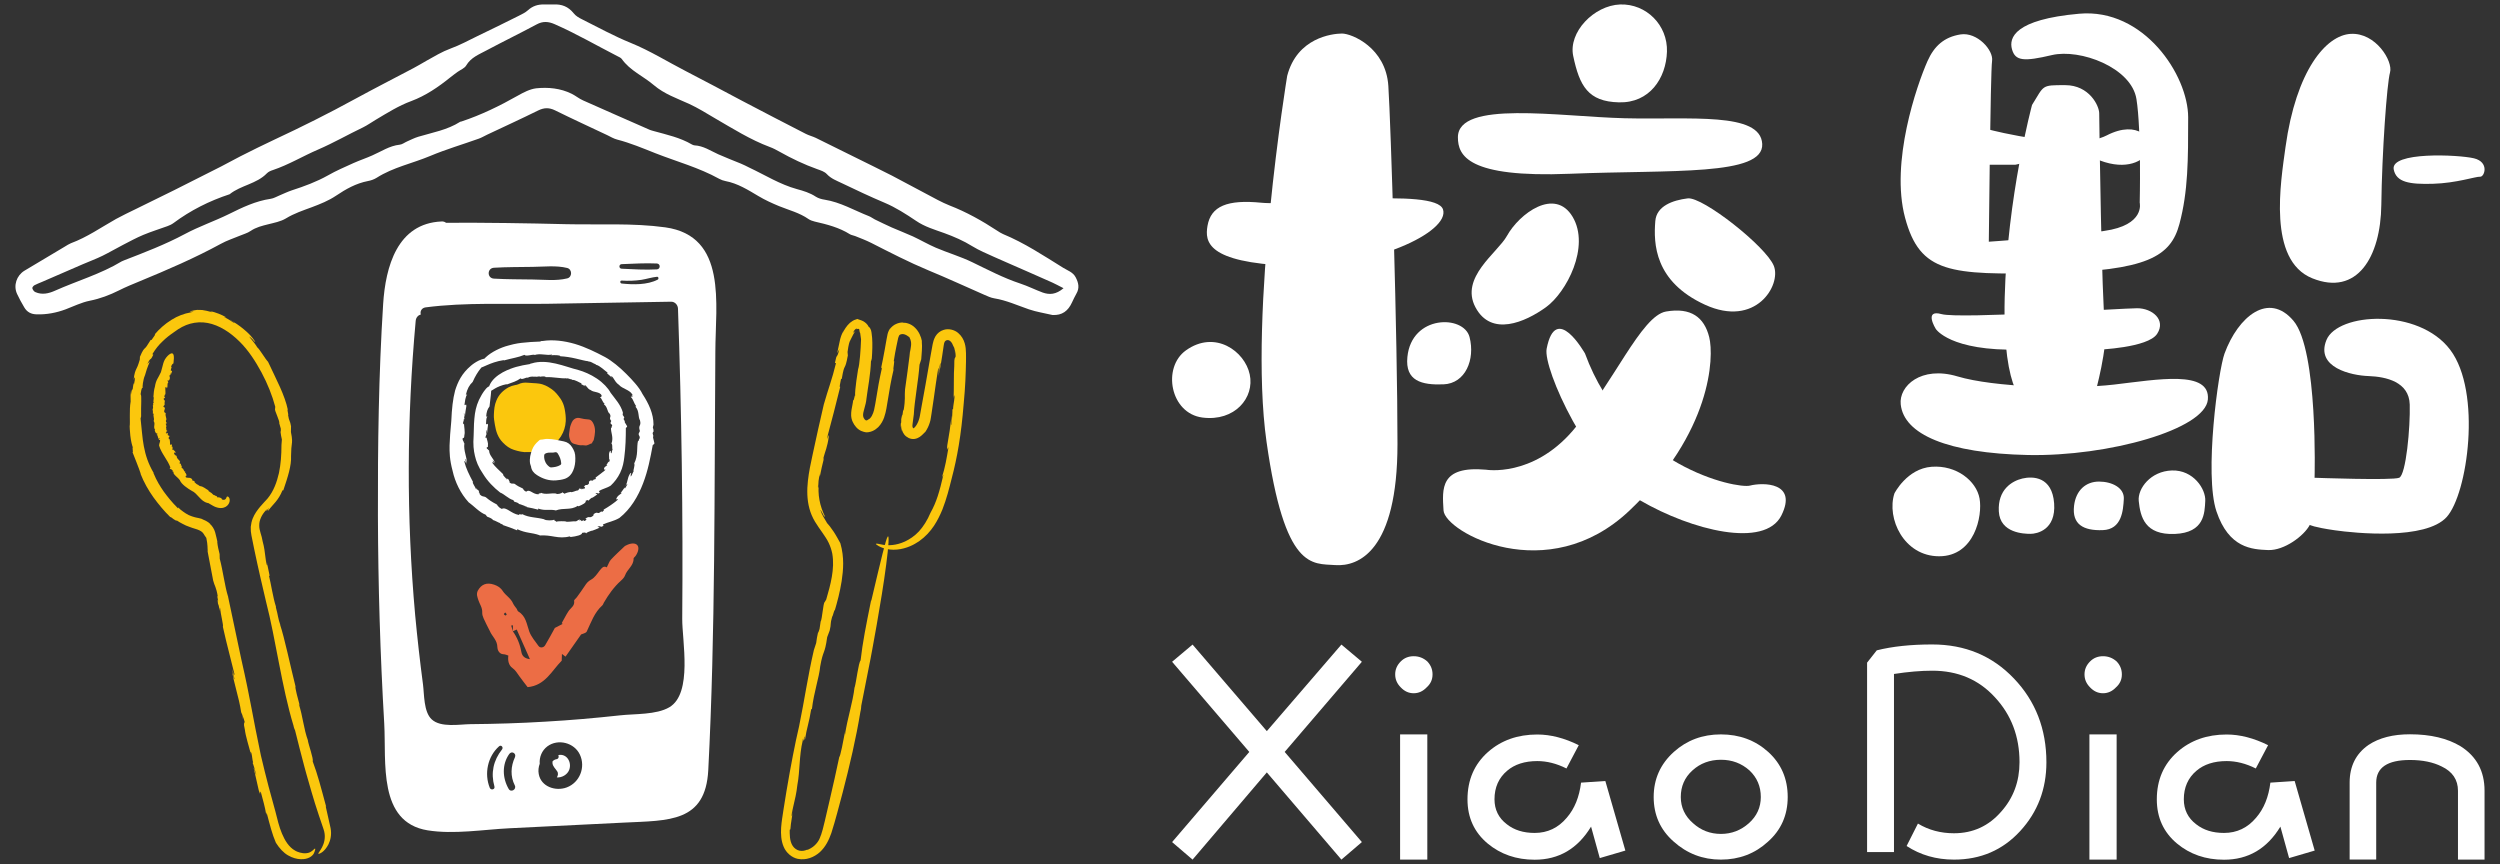 <?xml version="1.0" encoding="utf-8"?>
<!-- Generator: Adobe Illustrator 28.0.0, SVG Export Plug-In . SVG Version: 6.00 Build 0)  -->
<svg version="1.1" id="圖層_1" xmlns="http://www.w3.org/2000/svg" xmlns:xlink="http://www.w3.org/1999/xlink" x="0px" y="0px"
	 viewBox="0 0 229.61 79.37" style="enable-background:new 0 0 229.61 79.37;" xml:space="preserve">
<rect x="0" y="0" width="229.61" height="79.37" fill="#333333" stroke="none"/>
<style type="text/css">
	.st0{fill-rule:evenodd;clip-rule:evenodd;fill:#FFFFFF;}
	.st1{fill:#FFFFFF;}
	.st2{fill:#FBC70D;}
	.st3{fill:#EC6D45;}
</style>
<g>
	<g>
		<g>
			<g>
				<path class="st0" d="M96.66,28.93c-0.72-0.17-1.46-0.28-2.16-0.52c-1.05-0.36-2.07-0.83-3.18-1.01
					c-0.32-0.05-0.63-0.2-0.93-0.33c-1.71-0.75-3.4-1.53-5.12-2.24c-1.8-0.75-3.52-1.64-5.25-2.52c-0.48-0.24-0.98-0.43-1.48-0.63
					c-0.15-0.06-0.33-0.08-0.47-0.16c-1-0.63-2.11-0.91-3.24-1.17c-0.2-0.05-0.41-0.12-0.57-0.23c-0.83-0.58-1.8-0.82-2.71-1.19
					c-0.65-0.27-1.29-0.56-1.89-0.92c-0.96-0.57-1.91-1.17-3.03-1.38c-0.2-0.04-0.4-0.11-0.58-0.21c-1.86-1.03-3.9-1.58-5.86-2.35
					c-1.16-0.46-2.3-0.94-3.5-1.25c-0.32-0.08-0.61-0.26-0.9-0.4c-1.61-0.76-3.22-1.5-4.82-2.29c-0.54-0.26-0.99-0.25-1.53,0.01
					c-1.56,0.77-3.13,1.49-4.7,2.23c-0.26,0.12-0.51,0.28-0.78,0.37c-1.48,0.53-2.99,0.97-4.44,1.58c-1.64,0.69-3.41,1.04-4.93,2.01
					c-0.24,0.15-0.53,0.25-0.81,0.3c-1.08,0.21-2.02,0.74-2.91,1.34c-0.7,0.47-1.46,0.77-2.23,1.06c-0.81,0.3-1.63,0.57-2.38,1.03
					c-0.48,0.29-1.08,0.4-1.63,0.54c-0.56,0.14-1.11,0.27-1.61,0.61c-0.3,0.21-0.68,0.3-1.02,0.45c-0.57,0.24-1.17,0.43-1.71,0.73
					c-2.4,1.31-4.91,2.39-7.43,3.43c-0.65,0.27-1.3,0.53-1.93,0.85c-0.86,0.43-1.73,0.76-2.68,0.95c-0.76,0.15-1.48,0.51-2.22,0.79
					c-0.86,0.32-1.75,0.49-2.67,0.46c-0.5-0.01-0.88-0.21-1.13-0.64C1.98,27.81,1.76,27.41,1.57,27c-0.36-0.77-0.05-1.7,0.68-2.14
					c1.24-0.74,2.48-1.48,3.72-2.22c0.18-0.11,0.35-0.22,0.54-0.3c1.49-0.55,2.78-1.46,4.15-2.23c0.58-0.32,1.18-0.6,1.77-0.89
					c1.19-0.59,2.38-1.16,3.56-1.75c1.44-0.72,2.88-1.45,4.32-2.18c0.59-0.3,1.17-0.63,1.76-0.93c1.03-0.52,2.07-1.04,3.12-1.53
					c2.51-1.17,4.99-2.41,7.42-3.74c1.78-0.97,3.58-1.89,5.38-2.84c0.4-0.21,0.79-0.45,1.18-0.67c0.72-0.4,1.42-0.83,2.21-1.12
					c0.85-0.31,1.66-0.75,2.48-1.15c1.27-0.61,2.53-1.23,3.79-1.86c0.29-0.15,0.6-0.29,0.84-0.51c0.43-0.39,0.91-0.54,1.47-0.53
					c0.29,0,0.58,0.01,0.87,0c0.75-0.04,1.36,0.19,1.85,0.8c0.19,0.25,0.5,0.43,0.79,0.57c1.48,0.74,2.93,1.54,4.46,2.16
					c1.77,0.72,3.38,1.73,5.07,2.6c1.73,0.89,3.44,1.81,5.16,2.72c1.94,1.02,3.89,2.03,5.84,3.03c0.29,0.15,0.62,0.23,0.92,0.37
					c1.19,0.58,2.37,1.17,3.56,1.76c1.15,0.57,2.3,1.13,3.44,1.71c1.07,0.55,2.11,1.14,3.18,1.69c0.7,0.37,1.38,0.76,2.11,1.05
					c1.55,0.6,2.99,1.41,4.38,2.32c0.17,0.11,0.35,0.23,0.54,0.31c1.96,0.81,3.72,1.98,5.51,3.09c0.42,0.26,0.9,0.4,1.15,0.87
					c0.27,0.51,0.38,1,0.06,1.53c-0.15,0.25-0.26,0.52-0.39,0.78C98.1,28.56,97.55,28.98,96.66,28.93z M97.68,26.47
					c-0.46-0.23-0.74-0.39-1.03-0.52c-1.36-0.61-2.73-1.2-4.09-1.8c-0.42-0.18-0.84-0.36-1.25-0.55c-0.67-0.31-1.37-0.59-2-0.98
					c-0.82-0.51-1.68-0.88-2.58-1.21c-0.89-0.32-1.8-0.58-2.6-1.13c-0.92-0.62-1.87-1.23-2.89-1.66c-1.33-0.56-2.63-1.18-3.93-1.8
					c-0.48-0.23-0.98-0.41-1.37-0.83c-0.21-0.23-0.56-0.34-0.87-0.45c-1.21-0.43-2.36-0.98-3.48-1.61
					c-0.29-0.16-0.58-0.32-0.89-0.43c-1.79-0.67-3.4-1.69-5.04-2.64c-0.78-0.46-1.55-0.94-2.37-1.32c-1.12-0.51-2.28-0.9-3.25-1.73
					c-0.96-0.82-2.18-1.32-2.94-2.4c-0.09-0.12-0.27-0.18-0.41-0.26c-1.91-0.98-3.77-2.06-5.75-2.93c-0.57-0.25-1.08-0.29-1.65,0.02
					c-1.53,0.82-3.09,1.58-4.63,2.4C43.99,5,43.25,5.28,42.82,6.01c-0.15,0.26-0.52,0.4-0.79,0.59c-0.23,0.17-0.47,0.34-0.69,0.52
					c-1.09,0.88-2.25,1.67-3.56,2.16c-1.17,0.43-2.21,1.09-3.27,1.72c-0.39,0.23-0.76,0.5-1.17,0.7c-1.38,0.66-2.7,1.42-4.11,2.03
					c-1.4,0.6-2.71,1.4-4.17,1.89c-0.19,0.06-0.4,0.15-0.54,0.29c-0.95,0.99-2.4,1.1-3.43,1.93c-1.86,0.61-3.59,1.48-5.16,2.65
					c-0.16,0.12-0.36,0.21-0.55,0.28c-0.74,0.27-1.49,0.5-2.21,0.8c-0.65,0.27-1.27,0.61-1.89,0.93c-0.62,0.32-1.23,0.68-1.86,0.99
					c-0.59,0.29-1.22,0.52-1.82,0.78c-1.25,0.54-2.51,1.09-3.76,1.63c-0.23,0.1-0.46,0.18-0.68,0.3c-0.09,0.05-0.22,0.21-0.19,0.28
					c0.04,0.14,0.15,0.3,0.28,0.35c0.61,0.27,1.22,0.13,1.8-0.13c2.04-0.91,4.2-1.53,6.12-2.69c0.07-0.04,0.15-0.07,0.23-0.1
					c1.89-0.73,3.77-1.45,5.57-2.41c1.3-0.7,2.72-1.18,4.06-1.84c1.21-0.6,2.45-1.2,3.83-1.4c0.28-0.04,0.54-0.2,0.81-0.31
					c0.38-0.16,0.75-0.34,1.14-0.47c1.14-0.37,2.26-0.78,3.31-1.37c0.75-0.43,1.55-0.77,2.34-1.13c0.56-0.25,1.16-0.45,1.72-0.7
					c0.83-0.36,1.59-0.89,2.53-0.99c0.23-0.02,0.45-0.2,0.68-0.3c0.34-0.15,0.67-0.32,1.03-0.43c1.3-0.39,2.66-0.62,3.84-1.37
					c0.03-0.02,0.08-0.02,0.12-0.03c1.81-0.6,3.51-1.43,5.17-2.37c0.53-0.3,1.12-0.61,1.71-0.68C50.34,8,51.47,8.1,52.5,8.61
					c0.37,0.18,0.69,0.46,1.07,0.62c2.03,0.91,4.08,1.8,6.12,2.7c0.11,0.05,0.24,0.07,0.36,0.11c1.19,0.33,2.41,0.59,3.5,1.23
					c0.07,0.04,0.15,0.07,0.23,0.08c0.82,0.04,1.48,0.5,2.19,0.82c0.68,0.3,1.37,0.57,2.06,0.85c0.27,0.11,0.52,0.24,0.78,0.37
					c1.45,0.68,2.82,1.55,4.39,1.98c0.59,0.16,1.19,0.34,1.72,0.69c0.23,0.15,0.54,0.24,0.82,0.28c1.45,0.23,2.71,0.98,4.06,1.51
					c0.19,0.07,0.36,0.21,0.54,0.3c0.52,0.25,1.04,0.51,1.56,0.74c0.64,0.28,1.3,0.53,1.94,0.82c0.71,0.33,1.39,0.73,2.11,1.04
					c1.1,0.47,2.27,0.81,3.34,1.33c1.45,0.7,2.87,1.45,4.41,1.96c0.7,0.23,1.37,0.57,2.07,0.83C96.38,27.08,96.97,27.07,97.68,26.47
					z"/>
			</g>
		</g>
		<g>
			<g>
				<path class="st1" d="M51.28,69.35c0.07,0.15,0.03,0.35-0.18,0.38c-0.13,0.02-0.25,0.09-0.35,0.19c-0.01,0.05-0.01,0.1-0.01,0.16
					c0.03,0.33,0.28,0.51,0.44,0.77c0.11,0.17,0.07,0.4-0.04,0.55c0.47,0.04,0.98-0.26,1.14-0.7C52.54,70,52.04,69.18,51.28,69.35z"
					/>
			</g>
			<g>
				<path class="st1" d="M61.1,20.88c-2.96-0.41-6.11-0.22-9.09-0.29c-3.69-0.09-7.37-0.15-11.05-0.13c-0.1-0.08-0.23-0.13-0.4-0.12
					c-4.08,0.17-5.15,4.16-5.37,7.58c-0.41,6.48-0.5,12.99-0.48,19.48c0.02,6.36,0.21,12.72,0.58,19.06c0.2,3.51-0.61,9.05,3.98,9.8
					c2.42,0.39,5.1-0.07,7.53-0.19c3.51-0.17,7.01-0.34,10.52-0.52c4.11-0.2,7.48-0.01,7.73-4.82c0.66-12.78,0.55-25.66,0.65-38.45
					C65.71,27.96,66.82,21.68,61.1,20.88z M57.1,24.26c1.08-0.04,2.16-0.11,3.23-0.06c0.35,0.02,0.34,0.52,0,0.54
					c-1.08,0.06-2.16-0.01-3.23-0.06C56.82,24.67,56.82,24.27,57.1,24.26z M60.41,25.68c-0.96,0.5-2.26,0.47-3.31,0.36
					c-0.17-0.02-0.18-0.28,0-0.27c0.61,0.04,1.22,0.02,1.82-0.07c0.48-0.08,0.94-0.23,1.42-0.28C60.48,25.4,60.53,25.62,60.41,25.68
					z M45.37,24.59c1.18-0.07,2.36-0.06,3.55-0.08c1.05-0.01,2.15-0.15,3.17,0.1c0.48,0.12,0.48,0.85,0,0.96
					c-1.02,0.25-2.12,0.11-3.17,0.1c-1.18-0.02-2.37-0.01-3.55-0.08C44.72,25.56,44.72,24.63,45.37,24.59z M46.11,68.83
					c-0.8,1.01-1.05,2.17-0.7,3.4c0.08,0.29-0.33,0.38-0.43,0.12c-0.52-1.3-0.19-2.87,0.85-3.8C46.02,68.37,46.26,68.63,46.11,68.83
					z M47.28,72.13c0.19,0.37-0.35,0.69-0.56,0.33c-0.58-1-0.63-2.25,0.05-3.21c0.23-0.32,0.69-0.05,0.52,0.31
					C46.91,70.38,46.86,71.3,47.28,72.13z M52.05,72.32c-1.02,0.38-2.36-0.06-2.57-1.23c-0.06-0.32-0.02-0.65,0.09-0.94
					c-0.05-0.62,0.2-1.22,0.7-1.6c0.98-0.73,2.48-0.34,2.99,0.76C53.8,70.46,53.25,71.87,52.05,72.32z M61.47,64.96
					c-1.19,0.7-3.18,0.59-4.52,0.74c-2.28,0.25-4.57,0.45-6.87,0.58c-2.29,0.14-4.59,0.21-6.89,0.23c-0.95,0.01-2.71,0.34-3.54-0.44
					c-0.75-0.69-0.68-2.32-0.8-3.21c-0.28-2.12-0.52-4.25-0.72-6.38c-0.81-8.99-0.77-18.03,0.05-27.02
					c0.03-0.31,0.23-0.51,0.47-0.58c-0.09-0.26,0.06-0.6,0.44-0.65c3.69-0.48,7.55-0.27,11.27-0.33c3.76-0.06,7.51-0.13,11.27-0.19
					c0.36-0.01,0.63,0.3,0.64,0.64c0.33,9.49,0.47,18.98,0.39,28.47C62.64,58.81,63.64,63.69,61.47,64.96z"/>
			</g>
		</g>
		<g>
			<g>
				<g>
					<path class="st1" d="M42.64,40.41l-0.04,0.14C42.62,40.54,42.63,40.51,42.64,40.41z"/>
				</g>
				<g>
					<path class="st1" d="M54.72,33.52l-0.03-0.01C54.71,33.52,54.72,33.52,54.72,33.52z"/>
				</g>
				<g>
					<polygon class="st1" points="43.05,46.14 43.05,46.13 43.01,46.1 					"/>
				</g>
				<g>
					<path class="st1" d="M41.45,38.65c-0.09,0.99-0.14,1.6-0.16,2.25c-0.01,0.64,0,1.31,0.28,2.35c0.22,1.01,0.73,2.08,1.47,2.88
						c0.43,0.3,1.02,0.95,1.56,1.14l0.14,0.18c0.18,0.06,0.39,0.15,0.53,0.28l-0.02,0.02c0.28,0.08,0.54,0.26,0.68,0.29l-0.02,0.02
						c0.1,0.05,0.21,0.09,0.31,0.14l-0.07,0.01c0.47,0.15,0.94,0.33,1.35,0.5l0-0.11c0.87,0.4,1.26,0.28,2.07,0.56l-0.02,0.02
						c0.55-0.04,0.97,0.04,1.39,0.11c0.43,0.07,0.88,0.12,1.43-0.04c-0.14,0.04,0.06,0.05,0.05,0.07c0.52-0.06,1.07-0.19,1.04-0.38
						c0.37-0.07,0.31-0.01,0.38,0.06c-0.02-0.08,0.29-0.19,0.57-0.29l-0.12,0.07c0.27-0.09,0.53-0.2,0.79-0.32
						c-0.07-0.03-0.14-0.05-0.21-0.09c0.42-0.13,0.18,0.14,0.56-0.08l-0.06-0.12c0.55-0.25,0.97-0.28,1.52-0.6
						c1.03-0.81,1.72-1.99,2.17-3.17c0.46-1.19,0.68-2.39,0.89-3.52l0.11-0.09c0.15-0.04-0.18-0.64-0.05-0.73l-0.07-0.27
						c0.03-0.07,0.05-0.23,0.09-0.1c0-0.25-0.02-0.25-0.07-0.43L60.02,39c0-1-0.43-1.92-1.01-2.81c-0.29-0.6-0.89-1.25-1.49-1.85
						c-0.61-0.62-1.34-1.21-1.94-1.54c-0.85-0.45-1.77-0.91-2.77-1.21c-0.99-0.29-2.04-0.42-2.98-0.27
						c-0.06-0.02-0.22,0.03-0.22,0.05c-0.57,0.02-1.14,0.05-1.72,0.12c0,0-0.53,0.05-1.22,0.25c-0.69,0.18-1.53,0.58-2.05,1.07
						c-0.52,0.49-0.72,0.94-0.52,0.95c0.1,0.02,0.3-0.08,0.64-0.23c0.34-0.15,0.84-0.35,1.54-0.46l-0.02,0.04
						c0.8-0.22,1.33-0.28,1.91-0.52c0.12,0.18,0.72-0.06,0.94,0l-0.02,0.02c0.54-0.19,1.11,0.07,1.62-0.05
						c-0.02,0.02-0.03,0.07-0.15,0.07c0.37-0.02,0.88-0.03,0.9,0.09c0.44,0.02,0.95,0.1,1.42,0.21c0.46,0.1,0.87,0.23,1.17,0.25
						l-0.05,0.01c0.34,0.02,0.38,0.15,0.71,0.27c0.01,0.02,0.03,0.04,0.02,0.04c0.36,0.07,0.83,0.56,1.07,0.72l-0.04,0.07
						c0.18,0.15,0.35,0.31,0.52,0.48l-0.18-0.2c0.22-0.08,0.29,0.47,0.74,0.77c0.32,0.38,1.01,0.45,1.25,0.92
						c0.23,0.13-0.26-0.07,0.02,0.17c-0.08,0.07-0.16-0.09-0.17,0.03c0.25,0.25,0.24,0.51,0.49,0.84l-0.07,0.05
						c0.38,0.41,0.22,0.94,0.42,1.26c0.14,0.56-0.2,0.39-0.01,0.98l-0.11,0.23c-0.02,0.25,0.15,0.18,0.08,0.47
						c-0.07-0.02-0.07,0.35-0.14,0.19c-0.15,0.61,0.04,1.31-0.35,2.08c0.09,0.21-0.11,0.59-0.06,0.75c-0.03,0-0.1,0.2-0.17,0.33
						c-0.07,0.13-0.12,0.2-0.09-0.04c0-0.04,0.03-0.11,0.05-0.09l-0.06-0.08c-0.31,0.38-0.24,0.82-0.48,1.21
						c0.09-0.1,0.17-0.27,0.17-0.13l-0.22,0.37l-0.02-0.11c-0.11,0.18-0.25,0.34-0.37,0.51c0.04-0.01,0.08-0.01,0.12-0.02
						c-0.22,0.22-0.39,0.22-0.52,0.56c-0.05,0.16,0.28-0.14,0.09,0.12c-0.32,0.28-0.82,0.62-1.26,0.87
						c0.09,0.05-0.02,0.13-0.14,0.22l-0.06-0.07c-0.42,0.37-0.26-0.06-0.7,0.25l0.02-0.07l-0.06,0.22c-0.41,0.33-0.3-0.07-0.76,0.31
						c0.21-0.08,0.15,0.16-0.13,0.19l0.05-0.1c-0.14,0.05-0.19,0.1-0.29,0.1c0.08-0.06,0.02-0.12-0.19-0.07l0.13-0.13
						c-0.13,0.07-0.25,0.15-0.39,0.22c-0.33-0.03-0.85,0.11-0.99,0c0,0-0.18-0.01-0.37-0.01c-0.2,0-0.42,0.01-0.5,0.07
						c0.15-0.07-0.24-0.12-0.13-0.21c-0.19,0.08-0.74,0.1-0.95-0.03l0.04,0c-0.77-0.21-1.39-0.14-2.05-0.48
						c0,0.1-0.35-0.07-0.3,0.08c-0.77-0.15-1.16-0.78-1.58-0.56c-0.32-0.15-0.32-0.28-0.46-0.39l0.08,0.02
						c-0.57-0.3-0.73-0.41-1.08-0.7c-0.19-0.12-0.36,0-0.61-0.34c0.14,0.05,0.02-0.06-0.08-0.18c0.07,0.07,0.11,0.08,0.02-0.11
						c-0.03-0.01-0.07-0.03-0.11-0.06c0,0,0-0.01,0.01-0.02c-0.17-0.19-0.16-0.15-0.1-0.04c-0.01,0-0.02,0.02-0.01,0.06
						c-0.08-0.27-0.4-0.63-0.3-0.72c-0.36-0.68-0.63-1.21-0.8-1.88c0.05-0.09,0.13,0.06,0.2,0.25c-0.04-0.15-0.08-0.31-0.11-0.47
						c0.09-0.01,0.09,0.26,0.14,0.4c0.04-0.57-0.32-1.15-0.22-1.84l-0.08-0.14l0.01-0.04c-0.04,0-0.09-0.15-0.11-0.25
						c0.08-0.1,0.18,0,0.18-0.33c0.08-0.27-0.03-0.76-0.04-1.11c-0.03,0.19-0.07,0.12-0.09,0.04c0.01-0.17,0.1-0.26,0.07-0.39
						l0.11-0.01c-0.11,0.06-0.06-0.45-0.1-0.51c0.09-0.08,0.03,0.27,0.09,0.32c0.08-0.66,0.03-0.33,0.14-0.99
						c0-0.36-0.11,0.04-0.17-0.15c0.05-0.31,0.06-0.64,0.25-0.96l-0.13,0.08c0.14-0.59,0.33-0.92,0.63-1.2
						c0.45-1.04,0.98-1.52,1.22-1.79c0.24-0.27,0.16-0.34-0.02-0.36c-0.22,0-0.59,0.14-0.87,0.31c-0.29,0.17-0.49,0.35-0.49,0.35
						c-0.85,0.72-1.2,1.48-1.45,2.27C41.59,36.66,41.5,37.52,41.45,38.65z"/>
				</g>
			</g>
			<g>
				<g>
					<path class="st1" d="M44.83,41.18l-0.02,0.1C44.83,41.27,44.84,41.25,44.83,41.18z"/>
				</g>
				<g>
					<path class="st1" d="M52.53,34.88c-0.01,0-0.02,0-0.02,0C52.52,34.89,52.53,34.88,52.53,34.88z"/>
				</g>
				<g>
					<path class="st1" d="M45.94,45.23C45.94,45.23,45.94,45.22,45.94,45.23c-0.02-0.01-0.02-0.01-0.03-0.01L45.94,45.23z"/>
				</g>
				<g>
					<path class="st1" d="M43.5,40.04c-0.06,0.77,0,1.33,0.12,1.83c0.12,0.5,0.29,0.99,0.75,1.66c0.4,0.66,0.98,1.25,1.57,1.71
						c0.35,0.12,0.78,0.59,1.2,0.69l0.1,0.15c0.14,0.04,0.31,0.08,0.42,0.18l-0.02,0.02c0.22,0.04,0.43,0.16,0.54,0.17l-0.02,0.02
						c0.08,0.03,0.16,0.06,0.25,0.08l-0.05,0.02c0.38,0.06,0.74,0.16,1.07,0.24l-0.01-0.1c0.7,0.23,0.97,0.04,1.61,0.16l-0.01,0.02
						c0.4-0.15,0.71-0.14,1.04-0.16c0.32-0.02,0.67-0.04,1.02-0.29c-0.09,0.06,0.06,0.03,0.06,0.06c0.36-0.15,0.73-0.33,0.65-0.51
						c0.25-0.11,0.23-0.04,0.3,0.01c-0.04-0.07,0.15-0.22,0.34-0.33l-0.07,0.08c0.18-0.11,0.34-0.23,0.51-0.35
						c-0.06-0.02-0.13-0.04-0.19-0.07c0.29-0.14,0.18,0.12,0.41-0.09L55,45.11c0.37-0.24,0.7-0.26,1.09-0.51
						c0.34-0.32,0.64-0.7,0.87-1.18c0.24-0.49,0.33-1,0.38-1.44c0.12-0.91,0.14-1.81,0.14-2.67l0.09-0.09
						c0.14-0.06-0.29-0.44-0.18-0.53l-0.11-0.18c0.01-0.06,0.01-0.19,0.07-0.1c-0.05-0.18-0.08-0.18-0.16-0.3
						c0.01-0.07,0.02-0.15,0.02-0.22c-0.21-0.73-0.68-1.21-1.13-1.82c-0.22-0.42-0.69-0.92-1.26-1.3c-0.56-0.38-1.21-0.65-1.68-0.78
						c-0.68-0.17-1.36-0.43-2.11-0.6c-0.74-0.17-1.53-0.23-2.21-0.01c-0.05-0.01-0.16,0.05-0.16,0.06
						c-0.43,0.06-0.85,0.15-1.26,0.26c0,0-0.37,0.1-0.85,0.31c-0.48,0.21-1.08,0.58-1.41,1.06c-0.33,0.48-0.33,0.9-0.14,0.86
						c0.19-0.01,0.55-0.45,1.54-0.65l-0.01,0.04c0.54-0.2,0.92-0.3,1.28-0.57c0.12,0.17,0.5-0.11,0.66-0.07l-0.01,0.02
						c0.35-0.23,0.78,0,1.12-0.16c-0.01,0.02-0.02,0.07-0.1,0.08c0.26-0.05,0.62-0.09,0.64,0.02c0.63-0.04,1.46,0.15,1.88,0.1
						l-0.03,0.02c0.25-0.05,0.29,0.06,0.55,0.09c0.01,0.02,0.02,0.03,0.02,0.04c0.28-0.03,0.68,0.26,0.87,0.32l-0.03,0.07
						c0.15,0.07,0.29,0.16,0.43,0.24l-0.15-0.11c0.17-0.14,0.25,0.31,0.6,0.42c0.24,0.22,0.82,0.13,1,0.48
						c0.19,0.06-0.22-0.01,0.01,0.13c-0.08,0.08-0.13-0.04-0.15,0.06c0.2,0.16,0.17,0.38,0.41,0.58l-0.06,0.06
						c0.35,0.24,0.28,0.68,0.52,0.85c0.22,0.35-0.13,0.33,0.15,0.67c-0.02,0.06-0.04,0.12-0.07,0.18c0.02,0.17,0.17,0.09,0.15,0.29
						c-0.07,0-0.01,0.25-0.1,0.15c-0.04,0.43,0.26,0.88,0.04,1.46c0.14,0.14,0.02,0.43,0.11,0.54c-0.06,0.01-0.1,0.6-0.18,0.24
						c-0.01-0.03,0-0.08,0.03-0.07l-0.08-0.05c-0.21,0.3-0.02,0.63-0.13,0.91c0.05-0.08,0.08-0.2,0.11-0.1
						c-0.03,0.09-0.06,0.18-0.09,0.26l-0.05-0.08c-0.06,0.12-0.11,0.22-0.19,0.33l0.1-0.01c-0.13,0.15-0.29,0.12-0.32,0.38
						c-0.01,0.13,0.21-0.09,0.1,0.1c-0.22,0.19-0.59,0.46-0.88,0.68c0.09,0.05,0.01,0.11-0.06,0.19l-0.06-0.06
						c-0.23,0.34-0.23-0.06-0.48,0.25l-0.01-0.07l0.02,0.21c-0.22,0.33-0.25-0.04-0.48,0.35c0.13-0.09,0.16,0.13-0.04,0.19l0.01-0.1
						c-0.09,0.07-0.11,0.11-0.18,0.13c0.04-0.07-0.02-0.12-0.16-0.04l0.05-0.14c-0.07,0.09-0.14,0.18-0.21,0.26
						c-0.24,0.01-0.56,0.23-0.68,0.14c0,0-0.12,0.02-0.26,0.05c-0.13,0.04-0.28,0.08-0.32,0.15c0.08-0.1-0.19-0.07-0.13-0.18
						c-0.11,0.11-0.48,0.23-0.63,0.14l0.03-0.01c-0.54-0.07-0.95,0.13-1.42-0.07c0,0.1-0.24,0-0.21,0.14
						c-0.56,0.01-0.82-0.53-1.14-0.24c-0.23-0.09-0.22-0.2-0.32-0.28l0.06,0.01c-0.41-0.19-0.53-0.25-0.8-0.45
						c-0.16-0.07-0.29,0.07-0.5-0.17c0.12,0.01,0.02-0.06-0.07-0.13c0.06,0.04,0.1,0.03,0.02-0.1c-0.03,0-0.06-0.01-0.09-0.02
						c0-0.01,0-0.01,0.01-0.02c-0.16-0.11-0.15-0.07-0.09,0c-0.01,0.01-0.01,0.02-0.01,0.05c-0.09-0.2-0.4-0.39-0.32-0.49
						c-0.4-0.4-0.74-0.67-1.02-1.07c0.03-0.08,0.13-0.01,0.22,0.1c-0.06-0.09-0.13-0.19-0.18-0.28c0.08-0.04,0.14,0.14,0.21,0.22
						c-0.07-0.4-0.52-0.67-0.53-1.16l-0.1-0.07l0-0.03c-0.04,0.01-0.11-0.08-0.14-0.14c0.07-0.08,0.18-0.04,0.13-0.25
						c0.05-0.18-0.09-0.48-0.13-0.73c-0.02,0.13-0.06,0.09-0.09,0.03c0-0.12,0.08-0.18,0.05-0.28l0.11,0
						c-0.11,0.04-0.09-0.32-0.12-0.37c0.09-0.06,0.05,0.19,0.11,0.23c0.04-0.48,0.02-0.24,0.08-0.72c-0.04-0.27-0.11,0.03-0.18-0.11
						c0.02-0.23-0.01-0.47,0.12-0.71l-0.11,0.06c0.03-0.45,0.12-0.7,0.31-0.95c0.09-0.84,0.17-1.33,0.15-1.59
						c-0.02-0.27-0.12-0.3-0.25-0.23c-0.13,0.07-0.3,0.26-0.42,0.44c-0.12,0.17-0.21,0.33-0.21,0.33c-0.37,0.62-0.52,1.15-0.61,1.72
						C43.54,38.58,43.51,39.18,43.5,40.04z"/>
				</g>
			</g>
		</g>
		<g>
			<path class="st2" d="M45.36,38.07c-0.02,0.31,0.04,0.62,0.09,0.93c0.1,0.62,0.28,1.19,0.74,1.65c0.29,0.3,0.62,0.55,1.02,0.67
				c0.42,0.13,0.86,0.24,1.28,0.2c0.39,0.02,0.74-0.04,1.1-0.09c0.36-0.06,0.69-0.19,0.97-0.38c0.39-0.26,0.72-0.59,0.97-0.99
				c0.26-0.42,0.4-0.87,0.43-1.37c0.02-0.38-0.03-0.76-0.1-1.13c-0.06-0.34-0.19-0.66-0.38-0.94c-0.23-0.32-0.47-0.64-0.8-0.87
				c-0.36-0.25-0.73-0.46-1.18-0.52c-0.35-0.05-0.7-0.04-1.05-0.08c-0.29-0.03-0.58,0.01-0.84,0.14c-0.1,0.05-0.21,0.06-0.31,0.08
				c-0.2,0.04-0.4,0.1-0.57,0.19c-0.51,0.28-0.92,0.67-1.14,1.23C45.41,37.2,45.38,37.63,45.36,38.07z"/>
		</g>
		<g>
			<path class="st3" d="M52.71,40.76c0.28,0.08,0.55,0.17,0.82,0.13c0.09,0.01,0.15,0.01,0.21,0.02c0.24,0.03,0.42-0.15,0.63-0.2
				c0.02-0.13,0.15-0.21,0.17-0.34c0.1-0.47,0.19-0.93-0.01-1.4c-0.1-0.23-0.23-0.44-0.51-0.45c-0.24-0.01-0.48-0.05-0.71-0.11
				c-0.35-0.1-0.62,0.05-0.78,0.35c-0.04,0.08-0.06,0.16-0.1,0.24c-0.1,0.24-0.11,0.5-0.15,0.75c-0.05,0.26,0.01,0.49,0.11,0.72
				C52.46,40.62,52.56,40.71,52.71,40.76z"/>
		</g>
		<g>
			<g>
				<path class="st1" d="M52.54,41.07c-0.17-0.27-0.41-0.46-0.75-0.53c-0.5-0.11-1-0.22-1.51-0.23c-0.21-0.01-0.41,0.07-0.62,0.07
					c-0.08,0-0.14,0.06-0.2,0.12c-0.25,0.22-0.46,0.46-0.58,0.78c-0.16,0.41-0.26,0.82-0.2,1.27c0.01,0.1,0.07,0.19,0.09,0.29
					c0.04,0.36,0.26,0.61,0.54,0.79c0.53,0.34,1.1,0.54,1.76,0.49c0.28-0.02,0.55-0.06,0.82-0.15c0.37-0.14,0.61-0.41,0.75-0.75
					c0.15-0.35,0.21-0.73,0.2-1.14C52.84,41.62,52.75,41.41,52.54,41.07z M51.46,42.71c-0.26,0.16-0.55,0.2-0.85,0.22
					c-0.07,0-0.11-0.03-0.17-0.07c-0.31-0.23-0.43-0.55-0.46-0.81c-0.02-0.33,0.01-0.36,0.22-0.44c0.11-0.04,0.21-0.04,0.32-0.04
					c0.15,0,0.29,0.01,0.44-0.03c0.12-0.03,0.21,0.01,0.28,0.13c0.16,0.26,0.28,0.54,0.3,0.85C51.56,42.61,51.53,42.66,51.46,42.71z
					"/>
			</g>
		</g>
		<g>
			<g>
				<path class="st3" d="M55.73,52.11c0.17-0.32,0.23-0.56,0.38-0.71c0.4-0.43,0.83-0.82,1.26-1.23c0.03-0.03,0.08-0.05,0.12-0.07
					c0.45-0.24,0.88-0.25,1.06-0.01c0.16,0.21,0.08,0.62-0.19,0.99c-0.06,0.08-0.17,0.15-0.17,0.22c0.02,0.65-0.59,0.99-0.78,1.54
					c-0.07,0.19-0.23,0.36-0.39,0.5c-0.64,0.58-1.13,1.27-1.56,2.01c-0.05,0.08-0.07,0.19-0.14,0.25c-0.73,0.65-1.03,1.56-1.43,2.4
					c-0.07,0.15-0.37,0.2-0.52,0.27c-0.47,0.67-0.93,1.33-1.43,2.04c-0.13-0.1-0.22-0.17-0.33-0.25c-0.01,0.22-0.01,0.42-0.02,0.62
					c-0.92,0.92-1.51,2.28-3.13,2.43c-0.24-0.32-0.52-0.66-0.78-1.03c-0.19-0.27-0.34-0.53-0.63-0.74
					c-0.32-0.23-0.43-0.66-0.36-1.13c-0.13-0.04-0.29-0.12-0.44-0.12c-0.44-0.01-0.57-0.46-0.57-0.65c0-0.64-0.49-0.99-0.7-1.5
					c-0.09-0.21-0.22-0.4-0.31-0.61c-0.15-0.35-0.4-0.72-0.38-1.07c0.02-0.46-0.23-0.76-0.35-1.13c-0.09-0.28-0.22-0.57-0.05-0.89
					c0.32-0.57,0.8-0.78,1.5-0.54c0.31,0.11,0.58,0.26,0.79,0.59c0.26,0.4,0.74,0.65,0.94,1.13c0.08,0.18,0.23,0.34,0.34,0.5
					c0.05,0.08,0.07,0.2,0.14,0.24c0.71,0.42,0.77,1.16,1.01,1.84c0.18,0.48,0.54,0.9,0.85,1.33c0.14,0.2,0.47,0.17,0.61-0.07
					c0.3-0.5,0.57-1.01,0.89-1.59c0.18-0.09,0.45-0.23,0.72-0.37c-0.03-0.02-0.06-0.05-0.09-0.07c0.21-0.36,0.39-0.74,0.62-1.09
					c0.2-0.31,0.6-0.49,0.52-0.96c-0.02-0.09,0.17-0.21,0.25-0.33c0.25-0.34,0.5-0.69,0.73-1.04c0.15-0.23,0.29-0.42,0.57-0.57
					c0.32-0.17,0.55-0.51,0.78-0.82C55.28,52.17,55.42,51.93,55.73,52.11z M47.1,57.98c0-0.18,0.01-0.37,0.01-0.55
					c-0.05,0.01-0.11,0.01-0.16,0.02C47,57.62,47.05,57.79,47.1,57.98c0.4,0.56,0.66,1.2,0.78,1.88c0.07,0.41,0.32,0.62,0.79,0.68
					c-0.4-0.91-0.81-1.81-1.21-2.72C47.27,57.9,47.18,57.94,47.1,57.98z M46.4,56.25c-0.05,0.07-0.13,0.13-0.12,0.16
					c0.02,0.05,0.09,0.1,0.15,0.12c0.02,0.01,0.11-0.08,0.11-0.1C46.52,56.37,46.46,56.32,46.4,56.25z"/>
			</g>
		</g>
		<g>
			<g>
				<path class="st2" d="M87.71,32.46c0.01-0.12,0.01-0.23,0-0.34C87.7,32.13,87.7,32.21,87.71,32.46z"/>
			</g>
			<g>
				<path class="st2" d="M74.12,78.07c0.02-0.01,0.05-0.02,0.07-0.03C74.14,78.06,74.13,78.07,74.12,78.07z"/>
			</g>
			<g>
				<path class="st2" d="M83.95,38.04c0,0.01,0,0.01,0,0.02c0,0.03,0,0.07-0.01,0.1L83.95,38.04z"/>
			</g>
			<g>
				<path class="st2" d="M88.51,37.07c0.15-1.55,0.19-2.76,0.21-3.84c0-0.27,0.01-0.52,0-0.8c-0.01-0.28-0.02-0.58-0.12-0.91
					c-0.09-0.33-0.29-0.68-0.6-0.94c-0.32-0.28-0.87-0.44-1.34-0.28c-0.3,0.09-0.57,0.3-0.74,0.58c-0.18,0.32-0.21,0.53-0.26,0.73
					c-0.06,0.35-0.13,0.71-0.2,1.1c-0.13,0.77-0.28,1.63-0.46,2.64c-0.11,0.61-0.22,1.24-0.34,1.87c-0.06,0.31-0.11,0.63-0.17,0.95
					c-0.01,0.09-0.03,0.15-0.04,0.2c-0.01,0.06-0.03,0.12-0.05,0.17c-0.04,0.12-0.08,0.23-0.14,0.34c-0.1,0.22-0.27,0.41-0.36,0.46
					c-0.01,0-0.02,0.02-0.02,0.01l0,0c0,0,0,0,0,0.03c0.01,0.01,0.01,0.03,0.01,0.06c0,0.02,0-0.01,0-0.01
					c0,0.01,0.01-0.05,0.02-0.07c0.01-0.01,0,0,0-0.01c-0.01-0.01-0.03-0.01-0.04-0.03c-0.02-0.02-0.05-0.06-0.06-0.11
					c-0.01-0.02-0.01-0.05-0.01-0.08l0-0.05l0.01-0.12c0.04-0.31,0.08-0.61,0.12-0.92c0.05-1.16,0.43-3.17,0.52-4.54L84.61,33
					c0.03-0.47,0.11-1.07,0.05-1.67l0.02,0.03c-0.08-0.44-0.29-0.93-0.65-1.27c-0.36-0.36-0.83-0.47-1.11-0.45l0.05-0.02
					c-0.23-0.01-0.47,0.04-0.68,0.14c-0.21,0.09-0.43,0.27-0.57,0.48c0.04-0.08,0.09-0.15,0.15-0.22c-0.2,0.21-0.3,0.46-0.35,0.66
					c-0.05,0.21-0.07,0.36-0.1,0.51c-0.05,0.31-0.11,0.61-0.16,0.91c-0.11,0.6-0.22,1.19-0.34,1.73l0.09-0.08
					c-0.26,1.17-0.4,1.97-0.52,2.75c-0.07,0.39-0.12,0.78-0.21,1.15c-0.09,0.36-0.26,0.75-0.52,0.88l0-0.02
					c-0.08,0.07-0.1,0.09-0.15,0.1c-0.05,0.01-0.1,0-0.13-0.03c-0.03-0.01-0.1-0.09-0.15-0.19c-0.04-0.07-0.05-0.13-0.06-0.22
					c-0.03-0.36,0.26-0.93,0.31-1.56c0.13-1.05,0.37-2.12,0.42-3.56c-0.01,0.36,0.06-0.15,0.07-0.12c0.05-0.66,0.07-1.36,0.03-1.89
					c-0.01-0.13-0.02-0.25-0.04-0.36c-0.01-0.06-0.02-0.11-0.02-0.16c-0.01-0.07-0.03-0.13-0.04-0.18c-0.07-0.21-0.17-0.32-0.2-0.3
					c-0.14-0.3-0.37-0.45-0.52-0.54c-0.16-0.08-0.26-0.11-0.33-0.13c-0.14-0.04-0.12-0.05-0.22-0.08c0,0.02-0.08,0.03-0.21,0.08
					c-0.13,0.04-0.31,0.16-0.46,0.28c-0.29,0.26-0.53,0.63-0.7,1c0.04-0.12,0.1-0.24,0.15-0.35c-0.1,0.17-0.18,0.35-0.25,0.54
					c-0.07,0.18-0.12,0.4-0.15,0.56l-0.22,1.03l0.21-0.38c-0.28,1.08-0.21,0.24-0.42,1.29l0.1,0.01c-0.36,1.5-0.71,2.35-1.12,3.8
					c-0.35,1.51-0.7,3.06-1.03,4.62c-0.17,0.78-0.34,1.57-0.43,2.4c-0.09,0.82-0.09,1.7,0.14,2.54c0.11,0.42,0.29,0.83,0.51,1.2
					c0.22,0.37,0.46,0.69,0.68,1.01c0.22,0.32,0.43,0.62,0.58,0.94c0.15,0.31,0.26,0.65,0.33,0.99c0.24,1.4-0.16,2.85-0.56,4.22
					l-0.14,0.23c-0.14,0.08-0.23,1.6-0.37,1.79l-0.1,0.67c-0.06,0.18-0.17,0.57-0.12,0.23c-0.14,0.61-0.12,0.63-0.19,1.07
					l-0.21,0.64c-0.56,2.4-0.84,4.47-1.36,7.01c-0.36,1.51-0.78,3.71-1.16,5.96c-0.09,0.56-0.18,1.13-0.27,1.68
					c-0.08,0.56-0.18,1.09-0.22,1.68c-0.03,0.57-0.01,1.16,0.23,1.73c0.23,0.57,0.76,1.01,1.3,1.12c0.77,0.15,1.49-0.14,2.02-0.61
					c0.54-0.49,0.84-1.13,1.06-1.75c0.4-1.24,0.7-2.47,1.04-3.72c0.65-2.5,1.24-5.03,1.63-7.42c0.05-0.15,0.09-0.56,0.08-0.56
					l0.86-4.36c0,0,1.01-5.29,1.43-8.6c0.22-1.66,0.3-2.82,0.13-2.56c-0.17,0.26-0.57,1.94-1.51,5.92l0-0.11
					c-0.48,2.38-0.78,3.87-0.97,5.54c-0.2,0.23-0.39,1.95-0.55,2.5l0-0.06c-0.17,1.48-0.69,2.97-0.88,4.39
					c0-0.06-0.03-0.1,0.03-0.42c-0.19,1.02-0.46,2.42-0.56,2.47c-0.25,1.21-0.58,2.66-0.89,4c-0.32,1.33-0.57,2.58-0.81,3.25
					l0.02-0.1c-0.12,0.4-0.26,0.62-0.44,0.82c-0.17,0.19-0.37,0.37-0.76,0.54c-0.05,0.01-0.1,0.01-0.1,0.01
					c-0.18,0.08-0.43,0.13-0.67,0.08c-0.24-0.05-0.47-0.21-0.62-0.43c-0.31-0.46-0.28-1.13-0.28-1.49l0.06-0.04
					c0.04-0.6,0.18-1.27,0.27-1.91l-0.13,0.72c-0.12-0.28,0.35-1.45,0.5-2.87c0.25-1.31,0.16-2.72,0.49-4.07
					c0.05-0.66,0.01,0.59,0.14-0.39c0.09-0.02-0.04,0.46,0.08,0.23c0.14-0.96,0.38-1.55,0.56-2.73l0.07-0.04
					c0.18-1.55,0.66-2.87,0.76-3.91c0.28-1.58,0.41-1.02,0.64-2.68l0.23-0.61c0.17-0.69,0.01-0.52,0.23-1.28
					c0.04,0.06,0.28-0.96,0.22-0.5c0.25-0.85,0.49-1.74,0.65-2.76c0.15-1.01,0.26-2.17-0.12-3.48c-0.15-0.26-0.37-0.69-0.61-1.05
					c-0.24-0.36-0.48-0.67-0.62-0.81c0-0.04-0.33-0.52-0.48-0.86c-0.14-0.35-0.21-0.55,0.07-0.03c0.05,0.09,0.14,0.25,0.11,0.24
					l0.13,0.09c-0.26-0.55-0.42-1.01-0.52-1.55c-0.1-0.53-0.12-1.11-0.03-1.74c-0.07,0.37-0.09,0.87-0.11,0.53
					c0.03-0.39,0.09-0.78,0.16-1.18l0.01,0.26c0.11-0.58,0.25-1.17,0.4-1.77l-0.12,0.23c0.23-0.88,0.42-1.16,0.55-2.18
					c0.05-0.46-0.28,0.82-0.09-0.12c0.31-1.17,0.78-2.93,1.14-4.43c-0.11,0.12-0.01-0.28,0.07-0.7l0.07-0.03
					c0.27-1.62,0.27-0.56,0.56-2.16l0.01,0.15l-0.04-0.45c0.1-0.73,0.17-0.93,0.25-1.07c0.04-0.08,0.08-0.16,0.15-0.3
					c0.07-0.13,0.16-0.35,0.33-0.57c-0.15,0.15-0.22,0.21-0.19,0.11c0.01-0.04,0.05-0.12,0.11-0.19c0.03-0.04,0.07-0.07,0.11-0.1
					c0.03-0.02,0.07-0.04,0.11-0.05c-0.02,0.03-0.04,0.06-0.05,0.09c0.13-0.08,0.22-0.06,0.3,0.02c-0.05-0.02-0.07,0-0.06,0.02
					c0,0.03,0.05,0.07,0.1,0.21c-0.04-0.06-0.1-0.1-0.14-0.11c0.05,0.03,0.11,0.1,0.14,0.2c0.03,0.19,0.06,0.39,0.08,0.58
					c-0.03,0.9-0.13,2.36-0.27,2.74c0,0-0.07,0.5-0.16,1.06c-0.08,0.56-0.14,1.2-0.11,1.44c-0.01-0.21-0.05-0.03-0.09,0.16
					c-0.02,0.11-0.04,0.14-0.06,0.19c-0.02,0.04-0.04,0.04-0.04-0.02c0,0.1-0.02,0.26-0.07,0.49c-0.04,0.23-0.12,0.53-0.11,0.92
					c0.01,0.19,0.05,0.41,0.15,0.61c0.09,0.18,0.16,0.3,0.3,0.46c0.28,0.33,0.67,0.47,0.96,0.48c-0.07,0-0.14,0-0.22-0.01
					c0.26,0.05,0.53,0,0.77-0.1c0.21-0.09,0.38-0.22,0.53-0.36c0.28-0.29,0.44-0.61,0.54-0.89c0.2-0.58,0.25-1.09,0.33-1.54
					c0.15-0.94,0.3-1.85,0.54-2.86c-0.09,0.08,0.15-0.99,0.01-0.74c0.08-0.53,0.17-1.03,0.27-1.5c0.05-0.23,0.1-0.48,0.14-0.66
					c0.05-0.18,0.1-0.26,0.15-0.29c0.11-0.08,0.31-0.09,0.46-0.03c0.15,0.05,0.28,0.15,0.42,0.25c0.18,0.33,0.17,0.59,0.15,0.79
					c-0.02,0.2-0.06,0.35-0.09,0.59l0.01-0.22c-0.03,0.42-0.09,0.8-0.13,1.12c-0.04,0.32-0.08,0.6-0.11,0.86
					c-0.07,0.52-0.14,0.99-0.23,1.66c-0.06,0.67,0.06,0.8-0.14,1.99c0-0.4-0.06,0.1-0.12,0.54c0.03-0.29,0.02-0.38-0.09,0.2
					c0.01,0.09,0,0.21-0.01,0.34c0,0-0.01,0.03-0.02,0.01c-0.03,0.22,0,0.44,0.03,0.55c0.03,0.12,0.06,0.17,0.07,0.19
					c0.02,0.02-0.05-0.14-0.07-0.38c0.01,0.02,0.01-0.02,0.03-0.16c-0.03,0.26,0.04,0.59,0.25,0.86c0.11,0.14,0.25,0.24,0.41,0.32
					c0.17,0.08,0.38,0.11,0.56,0.08c0.37-0.07,0.57-0.27,0.71-0.4c0.14-0.13,0.22-0.23,0.25-0.24c0.19-0.28,0.32-0.56,0.41-0.85
					c0.05-0.14,0.08-0.29,0.1-0.44c0.02-0.13,0.04-0.25,0.06-0.38c0.07-0.5,0.14-0.97,0.21-1.42c0.13-0.92,0.25-1.79,0.4-2.72
					c0.09-0.2,0.05,0.24-0.03,0.79l0.22-1.32c0.07,0.02-0.1,0.77-0.16,1.17c0.15-0.58,0.25-1.19,0.34-1.81
					c0.05-0.31,0.09-0.63,0.14-0.95c0.05-0.32,0.09-0.42,0.26-0.49c0.11-0.03,0.21-0.02,0.32,0.06c0.1,0.08,0.21,0.22,0.26,0.38
					c0.05,0.08,0.1,0.18,0.14,0.28l0.01,0.1c0.03-0.01,0.11,0.37,0.11,0.65c-0.06,0.26-0.14-0.02-0.13,0.9
					c-0.06,0.72-0.02,2.06-0.06,3.01c0.05-0.51,0.07-0.34,0.08-0.12c-0.04,0.46-0.12,0.72-0.13,1.07l-0.09,0.04
					c0.1-0.17-0.05,1.2-0.05,1.37c-0.09,0.25,0.04-0.71,0.01-0.83c-0.24,1.83-0.1,0.92-0.4,2.73c-0.12,0.98,0.11-0.16,0.09,0.32
					c-0.15,0.86-0.28,1.7-0.59,2.66l0.15-0.29c-0.37,1.6-0.65,2.55-1.19,3.51c-0.29,0.69-0.66,1.27-1.06,1.71
					c-0.41,0.44-0.86,0.73-1.28,0.93c-0.85,0.39-1.55,0.37-1.99,0.31c-0.45-0.09-0.62-0.13-0.67-0.1c-0.05,0.03,0.06,0.11,0.25,0.22
					c0.23,0.13,0.6,0.27,1.02,0.31c0.42,0.05,0.89,0,1.29-0.11c0.41-0.11,0.76-0.27,1-0.41c0.24-0.14,0.39-0.24,0.39-0.24
					c1.17-0.83,1.73-1.93,2.14-2.91c0.39-1,0.62-1.92,0.86-2.88C87.91,42.04,88.28,39.97,88.51,37.07z"/>
			</g>
		</g>
		<g>
			<g>
				<g>
					<path class="st2" d="M22.28,66.11l-0.03-0.29C22.23,65.82,22.24,65.9,22.28,66.11z"/>
				</g>
				<g>
					<path class="st2" d="M25.3,55.71c0.01,0.02,0.01,0.05,0.02,0.07C25.31,55.73,25.3,55.71,25.3,55.71z"/>
				</g>
				<g>
					<path class="st2" d="M20.94,54.76c0,0.01,0,0.01,0,0.02c0.01,0.02,0.02,0.05,0.02,0.07L20.94,54.76z"/>
				</g>
				<g>
					<path class="st2" d="M23.96,69.38c-0.81-3.84-0.9-4.88-1.8-8.84c-0.4-1.89-0.83-3.92-1.22-5.77c-0.28-0.86-0.48-2.44-0.76-3.46
						l-0.01-0.42c-0.09-0.35-0.19-0.77-0.22-1.14l0.02,0.02c-0.07-0.26-0.11-0.55-0.21-0.88c-0.09-0.32-0.3-0.63-0.47-0.76
						l0.04,0.01c-0.25-0.25-0.55-0.38-0.8-0.46l0.14,0.02c-0.29-0.1-0.55-0.14-0.76-0.19c-0.21-0.06-0.38-0.11-0.57-0.2
						c-0.18-0.1-0.36-0.19-0.52-0.32c-0.17-0.11-0.32-0.25-0.46-0.39l0,0.1c-0.61-0.61-0.98-1.09-1.32-1.55
						c-0.33-0.48-0.64-0.96-0.95-1.71l0.03,0.01c-0.52-0.88-0.76-1.67-0.91-2.46c-0.15-0.78-0.19-1.6-0.31-2.65
						c0.03,0.26,0.03-0.11,0.06-0.09c-0.03-0.97,0.08-2-0.05-2.03c0.1-0.71,0.15-0.56,0.21-0.64c-0.07-0.01,0.02-0.62,0.18-1.15
						l-0.05,0.25c0.14-0.51,0.3-1.01,0.52-1.49l-0.24,0.24c0.38-0.76,0.21-0.14,0.55-0.86l-0.09-0.04c0.3-0.5,0.6-0.86,0.93-1.17
						c0.32-0.32,0.67-0.59,1.11-0.89c0.44-0.33,0.92-0.6,1.44-0.74c0.51-0.14,1.05-0.17,1.59-0.07c1.08,0.2,2.09,0.87,2.92,1.69
						c0.84,0.82,1.48,1.83,2.04,2.86c0.55,1.03,0.98,2.1,1.26,3.15l-0.02,0.21c-0.07,0.1,0.46,1.12,0.39,1.31l0.14,0.49
						c0,0.14,0.02,0.44-0.04,0.2c0.06,0.46,0.07,0.47,0.14,0.8c-0.01,0.17-0.03,0.33-0.04,0.5c0,0.91-0.06,1.75-0.23,2.57
						c-0.19,0.81-0.47,1.65-1.05,2.35c-0.19,0.21-0.42,0.45-0.67,0.74c-0.24,0.29-0.52,0.65-0.7,1.11
						c-0.09,0.23-0.14,0.49-0.17,0.75c-0.01,0.26,0.01,0.54,0.06,0.77c0.08,0.42,0.17,0.85,0.26,1.29c0.36,1.73,0.77,3.48,1.07,4.75
						c0.92,3.57,1.44,7.84,2.54,11.46c0.01,0.12,0.13,0.42,0.14,0.42c0.28,1.12,0.56,2.23,0.86,3.35c0,0,0.27,1.01,0.66,2.33
						c0.19,0.66,0.42,1.39,0.66,2.11c0.12,0.36,0.24,0.72,0.36,1.06c0.06,0.19,0.11,0.31,0.14,0.45c0.03,0.14,0.05,0.28,0.05,0.41
						c0.01,0.54-0.21,0.99-0.38,1.25c-0.17,0.26-0.29,0.4-0.16,0.38c0.1-0.03,0.51-0.17,0.88-0.88c0.17-0.35,0.31-0.87,0.19-1.49
						c-0.13-0.57-0.28-1.23-0.45-2.01l0.05,0.07c-0.49-1.82-0.78-2.96-1.24-4.18c0.09-0.24-0.38-1.5-0.45-1.94l0.02,0.04
						c-0.4-1.08-0.49-2.32-0.85-3.37c0.02,0.04,0.07,0.05,0.13,0.3c-0.21-0.78-0.5-1.85-0.43-1.92c-0.47-1.87-1.02-4.5-1.42-5.68
						l0.04,0.08c-0.24-0.67-0.21-0.89-0.42-1.65c0-0.04,0-0.1,0-0.09c-0.25-0.73-0.47-2.19-0.63-2.79l0.05-0.05l-0.31-1.49l0.1,0.56
						c-0.19-0.16-0.13-1.15-0.43-2.22c-0.04-0.26-0.11-0.51-0.19-0.76c-0.06-0.23-0.13-0.45-0.12-0.7c-0.01-0.48,0.24-0.99,0.6-1.37
						c0.27-0.44-0.19,0.42,0.25-0.2c0.08,0.03-0.19,0.31-0.01,0.2c0.22-0.3,0.45-0.52,0.67-0.79c0.22-0.27,0.44-0.6,0.62-1.05
						l0.08-0.01c0.41-1.2,0.76-2.29,0.71-3.14c0.01-0.65,0.04-0.86,0.07-1.09c0.03-0.22,0.06-0.46-0.08-1.12l0.01-0.53
						c-0.09-0.57-0.17-0.39-0.27-1.02c0.07,0.02-0.16-0.79-0.01-0.44c-0.3-1.43-1.03-2.74-1.83-4.46c-0.29-0.3-0.75-1.14-1.01-1.35
						c0-0.04-0.28-0.43-0.5-0.69c-0.22-0.26-0.35-0.43,0.06-0.05c0.07,0.07,0.17,0.2,0.15,0.2l0.13,0.06
						c-0.3-0.48-0.67-0.84-1.06-1.16c-0.39-0.33-0.82-0.61-1.3-0.91c0.28,0.18,0.63,0.45,0.37,0.31c-0.28-0.2-0.58-0.38-0.89-0.54
						l0.22,0.05c-0.45-0.26-0.96-0.46-1.49-0.58l0.2,0.11c-0.38-0.11-0.65-0.17-0.93-0.21c-0.14-0.01-0.29-0.01-0.46-0.01
						c-0.17,0.02-0.36,0.05-0.58,0.11c-0.39,0.12,0.76-0.03-0.06,0.13c-0.52,0.09-1.15,0.31-1.73,0.68
						c-0.58,0.36-1.12,0.84-1.53,1.33c0.14-0.04-0.1,0.21-0.29,0.51l-0.08,0c-0.36,0.58-0.43,0.68-0.53,0.76
						c-0.09,0.09-0.2,0.17-0.46,0.8l0.01-0.13l-0.02,0.38c-0.17,0.58-0.25,0.72-0.33,0.88c-0.07,0.16-0.17,0.34-0.24,1.01
						c0.12-0.51,0.18-0.21,0.03,0.41l-0.03-0.17c-0.05,0.35-0.06,0.47-0.1,0.7c0-0.21-0.07-0.13-0.14,0.39l-0.03-0.36
						c-0.01,0.33-0.01,0.67,0,0.99c-0.14,0.76-0.03,1.96-0.09,2.27c0,0,0.01,0.41,0.06,0.86c0.05,0.46,0.17,0.97,0.26,1.14
						c-0.14-0.31,0.06,0.59-0.07,0.35c0.16,0.41,0.63,1.57,0.78,2.05l-0.05-0.08c0.34,0.87,0.75,1.56,1.2,2.2
						c0.46,0.63,0.94,1.22,1.56,1.83c0-0.06,0.16,0.08,0.31,0.19c0.17,0.11,0.32,0.2,0.25,0.09c0.1,0.06,0.19,0.12,0.28,0.18
						c0.1,0.05,0.2,0.1,0.3,0.16c0.19,0.11,0.39,0.19,0.59,0.26c0.4,0.16,0.73,0.22,0.94,0.33c0.22,0.11,0.29,0.19,0.37,0.3
						c0.08,0.12,0.16,0.27,0.26,0.39c0.15,0.72,0.09,0.89,0.14,1.27l-0.05-0.18c0.27,1.39,0.35,1.8,0.54,2.83
						c0.13,0.51,0.28,0.57,0.43,1.5c-0.11-0.29-0.03,0.09,0.04,0.43c-0.05-0.22-0.09-0.28-0.03,0.18c0.03,0.06,0.06,0.16,0.09,0.25
						c0,0,0,0.02-0.01,0.02c0.14,0.57,0.13,0.47,0.09,0.2c0.01,0.01,0.02-0.01,0.02-0.1c0.05,0.61,0.34,1.67,0.26,1.76
						c0.38,1.73,0.73,2.94,1.07,4.37c-0.01,0.17-0.13-0.16-0.23-0.57l0.23,1.02c-0.07,0.01-0.16-0.58-0.24-0.89
						c0.15,1.24,0.64,2.48,0.85,3.92l0.12,0.28l0.01,0.09c0.03-0.01,0.14,0.3,0.19,0.51c-0.02,0.21-0.14,0.02,0.02,0.72
						c0.06,0.57,0.38,1.57,0.57,2.3c-0.08-0.39-0.02-0.28,0.04-0.11c0.08,0.35,0.07,0.57,0.15,0.83l-0.07,0.05
						c0.04-0.16,0.29,0.9,0.35,1.02c-0.01,0.21-0.17-0.53-0.24-0.61c0.32,1.41,0.16,0.7,0.48,2.11c0.23,0.74,0.04-0.15,0.2,0.19
						c0.17,0.66,0.37,1.3,0.49,2.07l0.02-0.26c0.33,1.24,0.51,1.99,0.86,2.8c0.33,0.52,0.71,0.93,1.12,1.16
						c0.41,0.24,0.82,0.34,1.16,0.35c0.71,0.03,1.08-0.3,1.2-0.52c0.11-0.22,0.15-0.41,0.13-0.44c-0.02-0.04-0.1,0.02-0.22,0.15
						c-0.09,0.07-0.2,0.16-0.35,0.21c-0.15,0.05-0.34,0.07-0.54,0.05c-0.2-0.02-0.38-0.08-0.51-0.13c-0.13-0.05-0.21-0.1-0.21-0.1
						c-0.59-0.32-0.96-0.95-1.22-1.57c-0.27-0.64-0.42-1.3-0.61-2.05C24.89,73.1,24.47,71.55,23.96,69.38z"/>
				</g>
			</g>
			<g>
				<g>
					<path class="st2" d="M15.47,35l-0.04,0.03C15.44,35.04,15.46,35.03,15.47,35z"/>
				</g>
				<g>
					<path class="st2" d="M18.21,44.48c0,0,0.01,0,0.01,0C18.22,44.48,18.21,44.48,18.21,44.48z"/>
				</g>
				<g>
					<path class="st2" d="M14.08,36.42L14.08,36.42c0-0.01,0-0.01-0.01-0.02L14.08,36.42z"/>
				</g>
				<g>
					<path class="st2" d="M14.78,34.18c-0.25,0.56-0.45,0.68-0.55,1.32c-0.09,0.3-0.12,0.63-0.14,0.93
						c0.09,0.16-0.06,0.39,0.03,0.57l-0.07,0.06c0.03,0.06,0.04,0.13,0,0.18l-0.02,0c0.04,0.09,0.01,0.18,0.03,0.23l-0.02,0l0,0.11
						l-0.03-0.02c0.04,0.15,0.04,0.31,0.03,0.44l0.08-0.01c-0.08,0.29,0.08,0.39,0,0.66l-0.02,0c0.22,0.31-0.08,0.54,0.16,0.85
						c-0.03-0.04-0.03,0.02-0.05,0.02c0.05,0.15,0.09,0.32,0.24,0.29c0.02,0.11-0.02,0.1-0.08,0.13c0.06-0.01,0.11,0.07,0.14,0.16
						l-0.03-0.03l0.08,0.24l0.11-0.08c0,0.14-0.14,0.07-0.07,0.19l0.1-0.03c0.04,0.18-0.09,0.33-0.09,0.53
						c0.21,0.74,0.81,1.34,1.04,2.02l-0.05,0.07c-0.09,0.07,0.24,0.07,0.17,0.15l0.09,0.04c0,0.03,0.01,0.08-0.04,0.06
						c0.04,0.06,0.06,0.05,0.12,0.08l-0.01,0.11c0.14,0.27,0.4,0.39,0.58,0.64c0.14,0.39,0.75,0.79,1.1,0.99
						c0.53,0.23,0.82,0.98,1.44,1.11c0.01,0.02,0.07,0.02,0.07,0.01l0.47,0.27c0,0,0.04,0.02,0.1,0.05
						c0.07,0.03,0.17,0.08,0.32,0.11c0.14,0.03,0.34,0.06,0.55-0.01c0.25-0.08,0.4-0.24,0.48-0.42c0.09-0.18,0.07-0.42-0.02-0.52
						c-0.09-0.11-0.16-0.09-0.2-0.04c-0.03,0.06-0.05,0.18-0.16,0.24c-0.1,0.05-0.27,0.05-0.31-0.08l0-0.02
						c-0.08-0.05-0.19-0.12-0.41-0.1c0.04-0.15-0.19-0.12-0.22-0.19l0.01-0.01c-0.2,0.03-0.24-0.25-0.43-0.24
						c0.01-0.01,0.04-0.04,0.07-0.02c-0.11-0.04-0.26-0.1-0.22-0.18c-0.24-0.13-0.52-0.38-0.74-0.38l0.02-0.01
						c-0.14,0.01-0.11-0.07-0.23-0.1c0-0.01,0-0.02,0-0.03c-0.14,0-0.26-0.19-0.34-0.23l0.03-0.05l-0.17-0.14l0.05,0.06
						c-0.13,0.1-0.05-0.18-0.23-0.22c-0.09-0.12-0.45,0.02-0.5-0.16c-0.11-0.01,0.13-0.03,0.02-0.08c0.06-0.06,0.07,0,0.1-0.06
						c-0.1-0.06-0.05-0.19-0.18-0.25l0.05-0.05c-0.2-0.06-0.14-0.31-0.3-0.33c-0.15-0.11,0.08-0.21-0.13-0.28l0.03-0.11
						c-0.03-0.07-0.12,0.02-0.14-0.08c0.05-0.03-0.02-0.12,0.05-0.1c-0.03-0.21-0.32-0.27-0.32-0.57c-0.12,0-0.13-0.14-0.22-0.14
						c0.04-0.03-0.11-0.24,0.05-0.15c0.01,0.01,0.02,0.03,0,0.03l0.06-0.01c0.04-0.18-0.18-0.2-0.22-0.35c0,0.05,0.03,0.1-0.03,0.08
						l-0.05-0.13l0.06,0l-0.05-0.2l-0.05,0.05c-0.01-0.1,0.08-0.18-0.04-0.24c-0.07-0.03-0.05,0.12-0.11,0.03
						c0-0.14-0.01-0.34-0.04-0.51c-0.07,0.04-0.08-0.01-0.11-0.05l0.06-0.02c-0.14-0.14,0.12-0.1,0-0.25l0.05,0L15.45,40
						c-0.16-0.12,0.11-0.12-0.1-0.24c0.03,0.07-0.13,0.07-0.12-0.03l0.07,0.01c-0.02-0.04-0.05-0.05-0.05-0.09
						c0.04,0.02,0.09,0,0.07-0.07l0.09,0.03c-0.05-0.03-0.09-0.07-0.14-0.11c0.05-0.11-0.07-0.26,0.01-0.31c0,0,0.01-0.22-0.09-0.26
						c0.07,0.04,0.07-0.09,0.15-0.06c-0.07-0.05-0.15-0.21-0.08-0.28l0.01,0.01c0.05-0.25-0.13-0.42-0.04-0.64
						c-0.07,0.01-0.04-0.11-0.13-0.08c-0.1-0.24,0.21-0.42-0.09-0.51c-0.01-0.11,0.08-0.12,0.1-0.18l0.01,0.03
						c-0.01-0.2-0.01-0.26,0.02-0.4c-0.02-0.08-0.15-0.11-0.1-0.24c0.05,0.05,0.05,0,0.05-0.05c0,0.03,0.02,0.05,0.07-0.01
						c-0.02-0.01-0.02-0.03-0.03-0.04c0,0,0.01,0,0.01,0c-0.01-0.09-0.03-0.07-0.04-0.04c-0.01,0-0.02,0-0.04,0.01
						c0.08-0.07,0.04-0.24,0.13-0.23c0.02-0.25-0.02-0.44-0.01-0.66c0.05-0.01,0.08,0.05,0.09,0.11l0.02-0.15
						c0.07,0.02,0.02,0.09,0.02,0.14c0.15-0.14-0.01-0.38,0.15-0.55l-0.04-0.06l0.01-0.01c-0.03-0.01-0.05-0.07-0.05-0.1
						c0.07-0.01,0.13,0.05,0.16-0.05c0.08-0.06,0.05-0.23,0.06-0.34c-0.03,0.05-0.06,0.02-0.07-0.01c0.02-0.05,0.09-0.05,0.08-0.1
						l0.08,0.03c-0.08-0.01-0.02-0.16-0.05-0.19c0.07,0,0.02,0.09,0.05,0.12c0.07-0.19,0.03-0.1,0.11-0.29
						c-0.01-0.12-0.08-0.01-0.12-0.09c0.03-0.09,0.02-0.21,0.11-0.29l-0.08,0c0.03-0.19,0.1-0.29,0.22-0.36
						c0.1-0.75,0-0.93-0.17-0.92c-0.16,0.02-0.37,0.24-0.37,0.24C14.96,33.14,14.99,33.51,14.78,34.18z"/>
				</g>
			</g>
		</g>
	</g>
	<g>
		<g>
			<g>
				<path class="st1" d="M118.22,6.97c0,0-3.58,21.7-1.9,33.58s4.19,11.19,6.32,11.35c2.13,0.15,5.71-1.29,5.71-11.12
					s-0.61-29.4-0.84-32.9c-0.23-3.5-3.35-4.8-4.26-4.8C122.33,3.09,119.13,3.47,118.22,6.97z"/>
			</g>
			<g>
				<path class="st1" d="M110.9,20.75c-0.24,1.44-0.08,3.35,7.54,3.66c7.62,0.3,14.77-3.12,14.09-5.18
					c-0.69-2.06-13.53-0.3-16.67-0.61S111.21,18.93,110.9,20.75z"/>
			</g>
			<g>
				<path class="st1" d="M108.92,32.18c-2.2,1.57-1.45,5.79,1.52,6.17c2.97,0.38,4.8-1.83,4.34-3.96
					C114.33,32.25,111.59,30.27,108.92,32.18z"/>
			</g>
			<g>
				<path class="st1" d="M129.26,32.79c-0.22,2.2,1.31,2.59,3.32,2.51c2.01-0.08,2.92-2.28,2.39-4.34
					C134.44,28.9,129.64,28.9,129.26,32.79z"/>
			</g>
			<g>
				<path class="st1" d="M133.9,12.61c0,1.68,0.91,3.73,10.28,3.35c9.37-0.38,17.82,0.23,17.67-2.74
					c-0.15-2.97-6.63-2.21-12.64-2.36S133.9,9.18,133.9,12.61z"/>
			</g>
			<g>
				<path class="st1" d="M144.49,5.14c0.58,2.76,1.37,4.19,4.19,4.26c2.82,0.08,4.34-2.21,4.42-4.65c0.08-2.44-1.9-4.42-4.3-4.34
					C146.39,0.5,144.03,2.96,144.49,5.14z"/>
			</g>
			<g>
				<path class="st1" d="M138.4,21.67c-0.86,1.55-4.34,3.81-2.89,6.55s4.57,1.37,6.47,0s4.08-5.56,2.46-8.3
					C142.81,17.18,139.54,19.61,138.4,21.67z"/>
			</g>
			<g>
				<path class="st1" d="M152.03,20.3c-0.17,2.08-0.08,5.56,4.57,7.69c4.65,2.13,7.01-1.79,6.32-3.56
					c-0.69-1.77-6.55-6.39-7.92-6.21C153.63,18.39,152.14,18.92,152.03,20.3z"/>
			</g>
			<g>
				<path class="st1" d="M142.05,32.03c-0.35,1.82,3.88,11.19,8.61,13.94c4.72,2.74,11.42,4.42,12.95,1.37
					c1.52-3.05-1.68-3.05-2.89-2.74s-11.35-1.74-15.15-12.14C145.55,32.45,142.89,27.68,142.05,32.03z"/>
			</g>
			<g>
				<path class="st1" d="M136.49,43.14c0,0,4.23,0.72,7.94-3.56c3.71-4.28,6.3-10.58,8.59-10.97c2.28-0.39,3.5,0.52,3.96,2.35
					c0.46,1.83,0.23,8.76-7.31,15.92s-16.97,1.98-17.09,0C132.46,44.9,132.23,42.76,136.49,43.14z"/>
			</g>
		</g>
		<g>
			<g>
				<path class="st1" d="M177.03,5.61c-0.98,2.21-3.43,9.29-2.06,14.39c1.37,5.1,4.11,5.27,13.17,5.07
					c9.06-0.2,11.23-1.5,12.03-4.51c0.8-3,0.8-5.9,0.8-9.78s-4.07-10.05-10.01-9.52s-6.47,2.21-6.17,3.27
					c0.3,1.07,1.07,1.14,3.66,0.53c2.59-0.61,7.31,1.14,7.77,4.04s0.3,9.52,0.3,9.52s0.53,2.06-3.27,2.59
					c-3.81,0.53-10.59,0.99-10.59,0.99s0.15-15.61,0.3-16.6s-1.37-2.67-2.89-2.44C178.56,3.4,177.65,4.22,177.03,5.61z"/>
			</g>
			<g>
				<path class="st1" d="M181.6,11.93h1.2c0,0,7.75,2.02,10.68,0.51s4.34,0.4,3.88,1.39s-2.06,1.83-4.49,0.91s-7.77,0.39-7.77,0.39
					h-3.96L181.6,11.93z"/>
			</g>
			<g>
				<path class="st1" d="M186.63,9.64c0,0-2.28,8.46-2.51,17.68c-0.23,9.21,2.06,9.82,2.06,9.82l6.24-0.99c0,0,1.22-4.34,0.91-6.32
					c-0.3-1.98-0.53-18.73-0.53-19.42s-0.91-2.59-3.12-2.59C187.47,7.82,187.77,7.8,186.63,9.64z"/>
			</g>
			<g>
				<path class="st1" d="M177.79,30.21c0,0,1.29,2.06,7.77,1.9c6.47-0.15,7.08,0.01,7.08,0.01s4.65-0.17,5.48-1.46
					c0.84-1.29-0.46-2.35-1.83-2.35s-16.3,1-17.97,0.54C176.65,28.38,177.79,30.21,177.79,30.21z"/>
			</g>
			<g>
				<path class="st1" d="M174.57,37.14c0.29,2.75,4.29,4.49,11.68,4.65c7.39,0.15,16.3-2.36,16.53-5.1s-4.65-1.83-8.61-1.37
					c-3.96,0.46-11.04,0.25-14.39-0.75S174.39,35.46,174.57,37.14z"/>
			</g>
			<g>
				<path class="st1" d="M173.99,45.32c-0.74,2.28,0.86,5.77,4.11,5.77s4-3.71,3.71-5.31c-0.29-1.6-2.11-3.08-4.4-2.91
					C175.13,43.04,173.99,45.32,173.99,45.32z"/>
			</g>
			<g>
				<path class="st1" d="M183.58,46.97c0.11,2.01,2.34,2.06,2.91,2.06s2.35-0.34,2.17-2.8c-0.18-2.46-1.95-2.51-2.92-2.28
					C184.78,44.18,183.47,44.97,183.58,46.97z"/>
			</g>
			<g>
				<path class="st1" d="M190.49,46.45c-0.2,1.72,0.86,2.3,2.63,2.24c1.77-0.06,1.88-1.83,1.94-2.86s-1.09-1.6-2.28-1.6
					S190.66,45.01,190.49,46.45z"/>
			</g>
			<g>
				<path class="st1" d="M196.43,46.01c0.15,1.48,0.57,3.14,3.31,3.03s2.74-1.94,2.8-3.03c0.06-1.09-1.09-2.86-3.06-2.8
					C197.52,43.27,196.32,44.87,196.43,46.01z"/>
			</g>
			<g>
				<path class="st1" d="M204.31,32.47c-0.57,1.55-1.88,11.12-0.74,14.5c1.14,3.38,3.26,3.49,4.74,3.55
					c1.48,0.06,3.31-1.31,3.83-2.31c0,0,0.34,0.21,2.28,0.49s8.34,0.91,10.28-1.2c1.94-2.11,3.26-11.5,0.34-15.37
					c-2.91-3.87-10.34-3.42-11.37-0.9s2.28,3.26,3.88,3.31c1.6,0.06,3.71,0.53,3.77,2.61c0.06,2.08-0.34,6.47-0.97,6.73
					c-0.63,0.26-7.77,0-7.77,0s0.34-11.73-1.94-14.42S205.57,29.05,204.31,32.47z"/>
			</g>
			<g>
				<path class="st1" d="M209.91,13.51c-0.44,3.22-1.66,10.39,2.46,12.05c4.11,1.66,6.28-1.94,6.34-6.74s0.51-11.14,0.8-12.17
					c0.29-1.03-1.31-3.66-3.6-3.54C213.62,3.23,210.88,6.49,209.91,13.51z"/>
			</g>
			<g>
				<path class="st1" d="M219.85,15.57c0.24,1.17,1.43,1.37,3.6,1.31s3.94-0.68,4.34-0.65c0.4,0.02,0.86-1.34-0.57-1.69
					C225.79,14.2,219.51,13.91,219.85,15.57z"/>
			</g>
		</g>
	</g>
	<g>
		<g>
			<path class="st1" d="M125.08,77.34l-1.88,1.61l-6.85-8.01l-6.82,8.01l-1.88-1.61l7.09-8.28l-7.09-8.28l1.88-1.58l6.82,7.95
				l6.85-7.95l1.88,1.58l-7.09,8.28L125.08,77.34z"/>
		</g>
		<g>
			<path class="st1" d="M131.57,61.94c0,0.48-0.18,0.87-0.54,1.19c-0.34,0.36-0.74,0.54-1.19,0.54c-0.46,0-0.85-0.18-1.19-0.54
				c-0.34-0.34-0.51-0.73-0.51-1.19c0-0.46,0.17-0.85,0.51-1.19c0.32-0.32,0.71-0.48,1.19-0.48c0.48,0,0.89,0.16,1.25,0.48
				C131.41,61.09,131.57,61.48,131.57,61.94z M131.09,78.95h-2.5v-11.5h2.5V78.95z"/>
		</g>
		<g>
			<path class="st1" d="M149.28,78.12l-2.35,0.69l-0.8-2.89c-1.23,2.03-2.96,3.04-5.18,3.04c-1.69,0-3.13-0.5-4.32-1.49
				c-1.23-1.03-1.85-2.38-1.85-4.05c0-1.79,0.63-3.24,1.88-4.35c1.21-1.07,2.72-1.61,4.53-1.61c1.23,0,2.5,0.33,3.81,0.98
				l-1.13,2.14c-0.91-0.46-1.81-0.68-2.68-0.68c-1.15,0-2.08,0.3-2.77,0.89c-0.77,0.65-1.16,1.53-1.16,2.62
				c0,0.95,0.38,1.72,1.13,2.29c0.68,0.54,1.53,0.8,2.56,0.8c1.19,0,2.17-0.47,2.95-1.4c0.72-0.83,1.15-1.91,1.31-3.22l2.23-0.15
				L149.28,78.12z"/>
		</g>
		<g>
			<path class="st1" d="M164.19,73.2c0,1.67-0.61,3.04-1.82,4.11c-1.19,1.09-2.63,1.64-4.32,1.64c-1.67,0-3.12-0.56-4.35-1.67
				c-1.21-1.07-1.82-2.43-1.82-4.08c0-1.65,0.62-3.03,1.85-4.14c1.19-1.07,2.63-1.61,4.32-1.61c1.71,0,3.16,0.54,4.35,1.61
				C163.6,70.15,164.19,71.53,164.19,73.2z M161.72,73.2c0-0.97-0.35-1.79-1.04-2.44c-0.74-0.66-1.61-0.98-2.62-0.98
				c-1.03,0-1.91,0.33-2.62,0.98c-0.72,0.65-1.07,1.47-1.07,2.44c0,0.95,0.38,1.76,1.13,2.41c0.72,0.65,1.57,0.98,2.56,0.98
				c0.97,0,1.83-0.33,2.56-0.98C161.35,74.96,161.72,74.15,161.72,73.2z"/>
		</g>
		<g>
			<path class="st1" d="M187.95,70.01c0,2.46-0.8,4.57-2.41,6.32c-1.61,1.75-3.63,2.62-6.08,2.62c-1.63,0-3.08-0.42-4.35-1.25
				l1.04-2.06c0.99,0.6,2.1,0.89,3.31,0.89c1.75,0,3.2-0.67,4.35-2c1.11-1.25,1.67-2.76,1.67-4.53c0-2.36-0.76-4.35-2.26-5.96
				c-1.49-1.63-3.41-2.44-5.75-2.44c-1.05,0-2.22,0.1-3.52,0.3v16.36h-2.47v-17.4l0.89-1.13c1.43-0.36,3.13-0.54,5.09-0.54
				c3.02,0,5.52,1.04,7.51,3.13C186.95,64.39,187.95,66.96,187.95,70.01z"/>
		</g>
		<g>
			<path class="st1" d="M194.88,61.94c0,0.48-0.18,0.87-0.54,1.19c-0.34,0.36-0.74,0.54-1.19,0.54c-0.46,0-0.85-0.18-1.19-0.54
				c-0.34-0.34-0.51-0.73-0.51-1.19c0-0.46,0.17-0.85,0.51-1.19c0.32-0.32,0.71-0.48,1.19-0.48c0.48,0,0.89,0.16,1.25,0.48
				C194.72,61.09,194.88,61.48,194.88,61.94z M194.4,78.95h-2.5v-11.5h2.5V78.95z"/>
		</g>
		<g>
			<path class="st1" d="M212.59,78.12l-2.35,0.69l-0.8-2.89c-1.23,2.03-2.96,3.04-5.18,3.04c-1.69,0-3.13-0.5-4.32-1.49
				c-1.23-1.03-1.85-2.38-1.85-4.05c0-1.79,0.63-3.24,1.88-4.35c1.21-1.07,2.72-1.61,4.53-1.61c1.23,0,2.5,0.33,3.81,0.98
				l-1.13,2.14c-0.91-0.46-1.81-0.68-2.68-0.68c-1.15,0-2.08,0.3-2.77,0.89c-0.77,0.65-1.16,1.53-1.16,2.62
				c0,0.95,0.38,1.72,1.13,2.29c0.68,0.54,1.53,0.8,2.56,0.8c1.19,0,2.17-0.47,2.95-1.4c0.72-0.83,1.15-1.91,1.31-3.22l2.23-0.15
				L212.59,78.12z"/>
		</g>
		<g>
			<path class="st1" d="M228.19,78.95h-2.44v-6.32c0-1.01-0.5-1.76-1.49-2.23c-0.79-0.4-1.77-0.6-2.92-0.6c-2.07,0-3.1,0.7-3.1,2.08
				v7.06h-2.44v-7.06c0-1.51,0.58-2.66,1.73-3.46c0.99-0.66,2.26-0.98,3.81-0.98c1.89,0,3.44,0.37,4.65,1.1
				c1.47,0.93,2.2,2.29,2.2,4.08V78.95z"/>
		</g>
	</g>
</g>
</svg>
